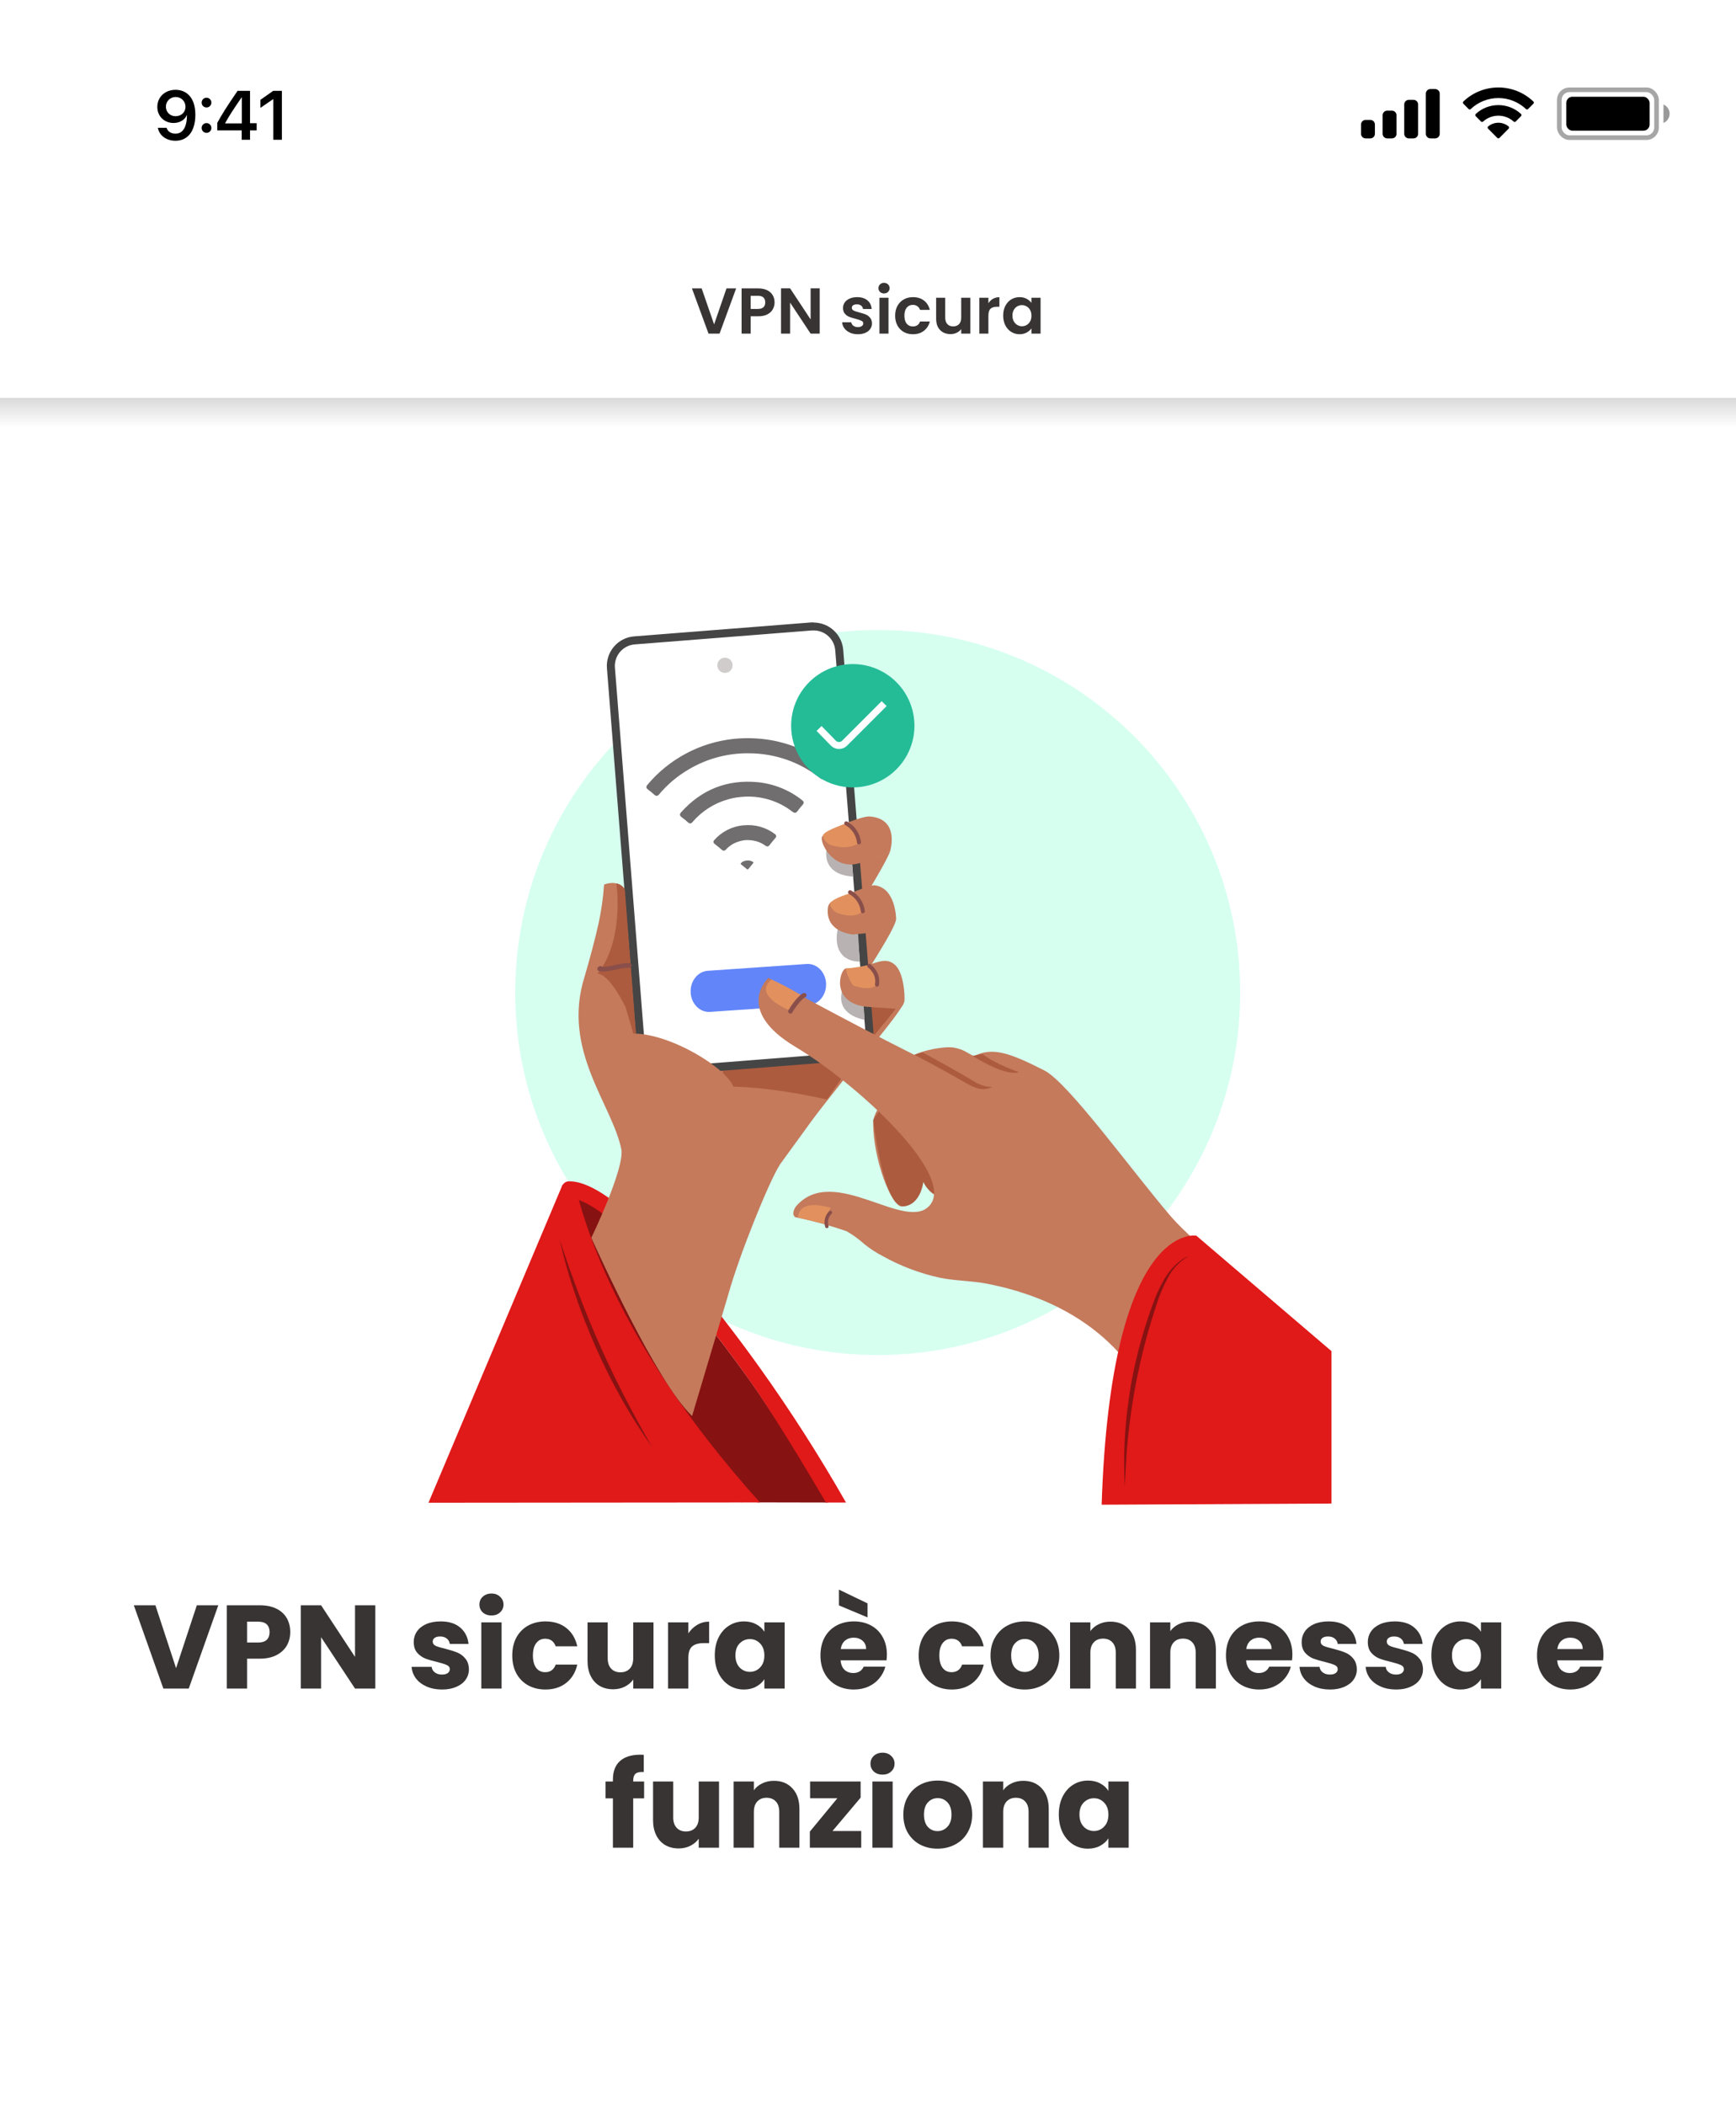 <svg width="240" height="291" viewBox="0 0 240 291" fill="none" xmlns="http://www.w3.org/2000/svg">
<g clip-path="url(#clip0_4_20609)">
<rect width="240" height="291" rx="15.36" fill="white" fill-opacity="0.8"/>
<g filter="url(#filter0_dd_4_20609)">
<rect opacity="0.35" x="215.573" y="11.413" width="13.44" height="6.613" rx="1.387" stroke="black" stroke-width="0.64"/>
<path opacity="0.4" d="M229.973 13.44V16C230.488 15.783 230.823 15.279 230.823 14.72C230.823 14.161 230.488 13.657 229.973 13.44Z" fill="black"/>
<rect x="216.533" y="12.373" width="11.52" height="4.693" rx="0.853" fill="black"/>
<path fill-rule="evenodd" clip-rule="evenodd" d="M207.147 12.554C208.571 12.554 209.94 13.1 210.972 14.081C211.05 14.156 211.174 14.155 211.25 14.079L211.993 13.329C212.032 13.29 212.054 13.238 212.053 13.183C212.053 13.128 212.031 13.075 211.992 13.037C209.283 10.443 205.01 10.443 202.302 13.037C202.263 13.075 202.24 13.128 202.24 13.183C202.24 13.238 202.261 13.29 202.3 13.329L203.043 14.079C203.119 14.155 203.244 14.156 203.321 14.081C204.353 13.1 205.723 12.554 207.147 12.554ZM207.147 14.991C207.929 14.991 208.684 15.281 209.263 15.806C209.342 15.88 209.465 15.879 209.542 15.802L210.284 15.053C210.323 15.014 210.345 14.96 210.344 14.905C210.343 14.85 210.321 14.797 210.281 14.758C208.515 13.117 205.78 13.117 204.014 14.758C203.975 14.797 203.952 14.85 203.951 14.905C203.951 14.96 203.973 15.014 204.012 15.053L204.753 15.802C204.83 15.879 204.953 15.88 205.032 15.806C205.611 15.281 206.365 14.991 207.147 14.991ZM208.633 16.63C208.634 16.686 208.612 16.739 208.573 16.778L207.289 18.072C207.252 18.11 207.2 18.132 207.147 18.132C207.093 18.132 207.042 18.11 207.004 18.072L205.721 16.778C205.681 16.739 205.659 16.686 205.661 16.63C205.662 16.575 205.686 16.522 205.727 16.485C206.547 15.792 207.747 15.792 208.567 16.485C208.608 16.522 208.632 16.575 208.633 16.63Z" fill="black"/>
<path fill-rule="evenodd" clip-rule="evenodd" d="M198.4 11.307H197.76C197.407 11.307 197.12 11.593 197.12 11.947V17.493C197.12 17.847 197.407 18.133 197.76 18.133H198.4C198.753 18.133 199.04 17.847 199.04 17.493V11.947C199.04 11.593 198.753 11.307 198.4 11.307ZM194.773 12.8H195.413C195.767 12.8 196.053 13.087 196.053 13.44V17.493C196.053 17.847 195.767 18.133 195.413 18.133H194.773C194.42 18.133 194.133 17.847 194.133 17.493V13.44C194.133 13.087 194.42 12.8 194.773 12.8ZM192.427 14.293H191.787C191.433 14.293 191.147 14.58 191.147 14.933V17.493C191.147 17.847 191.433 18.133 191.787 18.133H192.427C192.78 18.133 193.067 17.847 193.067 17.493V14.933C193.067 14.58 192.78 14.293 192.427 14.293ZM189.44 15.573H188.8C188.447 15.573 188.16 15.86 188.16 16.213V17.493C188.16 17.847 188.447 18.133 188.8 18.133H189.44C189.793 18.133 190.08 17.847 190.08 17.493V16.213C190.08 15.86 189.793 15.573 189.44 15.573Z" fill="black"/>
<path d="M24.257 18.456C25.977 18.456 27.008 17.115 27.008 14.861C27.008 12.353 25.663 11.415 24.275 11.415C22.813 11.415 21.749 12.404 21.749 13.783C21.749 15.09 22.729 16 23.994 16C24.871 16 25.564 15.559 25.827 14.903H25.846C25.846 16.478 25.33 17.476 24.266 17.476C23.647 17.476 23.193 17.195 23.024 16.661H21.824C22.011 17.729 22.991 18.456 24.257 18.456ZM24.275 15.062C23.507 15.062 22.935 14.509 22.935 13.736C22.935 12.995 23.535 12.409 24.29 12.409C25.053 12.409 25.644 13 25.644 13.759C25.644 14.514 25.058 15.062 24.275 15.062ZM28.552 13.857C28.927 13.857 29.222 13.557 29.222 13.182C29.222 12.807 28.927 12.508 28.552 12.508C28.172 12.508 27.877 12.807 27.877 13.182C27.877 13.557 28.172 13.857 28.552 13.857ZM28.552 17.364C28.927 17.364 29.222 17.064 29.222 16.689C29.222 16.314 28.927 16.014 28.552 16.014C28.172 16.014 27.877 16.314 27.877 16.689C27.877 17.064 28.172 17.364 28.552 17.364ZM33.413 18.32H34.567V17.022H35.485V16.028H34.567V11.556H32.846C31.379 13.689 30.625 14.889 30.038 15.99V17.022H33.413V18.32ZM31.126 16.023C31.665 15.039 32.321 14.022 33.413 12.456H33.432V16.056H31.126V16.023ZM37.783 18.32H38.969V11.556H37.774L36.007 12.798V13.909L37.755 12.709H37.783V18.32Z" fill="black"/>
<path d="M101.771 38.866L99.477 45.12H97.954L95.66 38.866H97.004L98.725 43.839L100.436 38.866H101.771ZM107.084 40.801C107.084 41.136 107.003 41.449 106.842 41.742C106.687 42.035 106.439 42.271 106.098 42.45C105.764 42.629 105.34 42.719 104.826 42.719H103.778V45.12H102.523V38.866H104.826C105.31 38.866 105.722 38.95 106.062 39.117C106.403 39.284 106.657 39.514 106.824 39.807C106.997 40.099 107.084 40.431 107.084 40.801ZM104.772 41.706C105.119 41.706 105.375 41.629 105.543 41.473C105.71 41.312 105.794 41.088 105.794 40.801C105.794 40.192 105.453 39.887 104.772 39.887H103.778V41.706H104.772ZM113.324 45.12H112.069L109.229 40.828V45.12H107.974V38.857H109.229L112.069 43.158V38.857H113.324V45.12ZM118.598 45.201C118.192 45.201 117.827 45.129 117.505 44.986C117.182 44.836 116.925 44.636 116.734 44.385C116.549 44.134 116.447 43.857 116.429 43.552H117.693C117.717 43.743 117.809 43.901 117.971 44.027C118.138 44.152 118.344 44.215 118.589 44.215C118.828 44.215 119.013 44.167 119.144 44.072C119.282 43.976 119.35 43.854 119.35 43.704C119.35 43.543 119.267 43.424 119.1 43.346C118.938 43.262 118.678 43.173 118.32 43.077C117.95 42.987 117.645 42.895 117.406 42.799C117.173 42.704 116.97 42.557 116.797 42.36C116.63 42.163 116.546 41.897 116.546 41.563C116.546 41.288 116.624 41.037 116.779 40.81C116.94 40.583 117.167 40.404 117.46 40.273C117.758 40.141 118.108 40.075 118.508 40.075C119.1 40.075 119.571 40.225 119.924 40.523C120.276 40.816 120.47 41.213 120.506 41.715H119.306C119.288 41.518 119.204 41.363 119.055 41.249C118.911 41.13 118.717 41.07 118.472 41.07C118.245 41.07 118.069 41.112 117.944 41.196C117.824 41.279 117.764 41.396 117.764 41.545C117.764 41.712 117.848 41.841 118.015 41.93C118.183 42.014 118.442 42.1 118.795 42.19C119.153 42.28 119.449 42.372 119.682 42.468C119.915 42.563 120.115 42.713 120.282 42.916C120.455 43.113 120.545 43.376 120.551 43.704C120.551 43.991 120.47 44.248 120.309 44.475C120.154 44.702 119.927 44.881 119.628 45.013C119.335 45.138 118.992 45.201 118.598 45.201ZM122.217 39.565C121.996 39.565 121.811 39.496 121.661 39.359C121.518 39.215 121.446 39.039 121.446 38.83C121.446 38.621 121.518 38.448 121.661 38.31C121.811 38.167 121.996 38.095 122.217 38.095C122.438 38.095 122.62 38.167 122.763 38.31C122.913 38.448 122.987 38.621 122.987 38.83C122.987 39.039 122.913 39.215 122.763 39.359C122.62 39.496 122.438 39.565 122.217 39.565ZM122.835 40.156V45.12H121.581V40.156H122.835ZM123.752 42.638C123.752 42.124 123.856 41.676 124.066 41.294C124.275 40.906 124.564 40.607 124.935 40.398C125.305 40.183 125.729 40.075 126.207 40.075C126.822 40.075 127.33 40.231 127.73 40.541C128.136 40.846 128.408 41.276 128.546 41.832H127.193C127.121 41.617 126.998 41.449 126.825 41.33C126.658 41.205 126.449 41.142 126.198 41.142C125.84 41.142 125.556 41.273 125.347 41.536C125.138 41.793 125.033 42.16 125.033 42.638C125.033 43.11 125.138 43.477 125.347 43.74C125.556 43.997 125.84 44.125 126.198 44.125C126.706 44.125 127.037 43.898 127.193 43.444H128.546C128.408 43.982 128.136 44.409 127.73 44.726C127.324 45.042 126.816 45.201 126.207 45.201C125.729 45.201 125.305 45.096 124.935 44.887C124.564 44.672 124.275 44.373 124.066 43.991C123.856 43.603 123.752 43.152 123.752 42.638ZM134.151 40.156V45.12H132.887V44.493C132.726 44.708 132.514 44.878 132.251 45.004C131.994 45.123 131.713 45.183 131.409 45.183C131.021 45.183 130.677 45.102 130.378 44.941C130.08 44.773 129.844 44.532 129.671 44.215C129.503 43.892 129.42 43.51 129.42 43.068V40.156H130.674V42.889C130.674 43.283 130.773 43.588 130.97 43.803C131.167 44.012 131.436 44.117 131.776 44.117C132.123 44.117 132.394 44.012 132.592 43.803C132.789 43.588 132.887 43.283 132.887 42.889V40.156H134.151ZM136.643 40.927C136.804 40.664 137.013 40.458 137.27 40.309C137.533 40.159 137.831 40.084 138.166 40.084V41.402H137.834C137.44 41.402 137.141 41.494 136.938 41.679C136.741 41.864 136.643 42.187 136.643 42.647V45.12H135.388V40.156H136.643V40.927ZM138.688 42.62C138.688 42.118 138.787 41.673 138.984 41.285C139.187 40.897 139.459 40.598 139.799 40.389C140.146 40.18 140.531 40.075 140.955 40.075C141.325 40.075 141.648 40.15 141.923 40.3C142.203 40.449 142.427 40.637 142.595 40.864V40.156H143.858V45.12H142.595V44.394C142.433 44.627 142.209 44.821 141.923 44.977C141.642 45.126 141.316 45.201 140.946 45.201C140.528 45.201 140.146 45.093 139.799 44.878C139.459 44.663 139.187 44.361 138.984 43.973C138.787 43.579 138.688 43.128 138.688 42.62ZM142.595 42.638C142.595 42.333 142.535 42.074 142.416 41.859C142.296 41.638 142.135 41.47 141.932 41.357C141.729 41.237 141.511 41.178 141.278 41.178C141.045 41.178 140.83 41.234 140.632 41.348C140.435 41.461 140.274 41.629 140.149 41.85C140.029 42.065 139.969 42.322 139.969 42.62C139.969 42.919 140.029 43.182 140.149 43.409C140.274 43.63 140.435 43.8 140.632 43.919C140.836 44.039 141.051 44.099 141.278 44.099C141.511 44.099 141.729 44.042 141.932 43.928C142.135 43.809 142.296 43.642 142.416 43.427C142.535 43.206 142.595 42.943 142.595 42.638Z" fill="#383434"/>
</g>
<g clip-path="url(#clip1_4_20609)">
<g clip-path="url(#clip2_4_20609)">
<path d="M121.343 187.309C149.018 187.309 171.453 164.874 171.453 137.199C171.453 109.524 149.018 87.089 121.343 87.089C93.667 87.089 71.232 109.524 71.232 137.199C71.232 164.874 93.667 187.309 121.343 187.309Z" fill="#D6FFF0"/>
<path d="M79.734 165.439C82.848 185.383 104.69 207.678 104.69 207.678L114.449 207.697C114.449 207.697 107.633 196.387 103.593 190.729C93.907 177.183 84.44 167.089 79.734 165.439Z" fill="#871212"/>
<path d="M105.018 189.034C100.656 182.922 85.862 163.004 78.592 163.3C78.431 163.308 78.274 163.357 78.136 163.442C77.998 163.527 77.884 163.645 77.804 163.785C77.796 163.798 77.789 163.813 77.785 163.827C77.618 164.12 77.569 164.465 77.647 164.792C81.893 181.896 93.264 197.355 102.489 207.688C102.811 207.688 104.857 207.688 105.063 207.688C95.277 196.821 84.475 181.86 80.03 165.889C84.736 167.543 93.785 177.006 103.458 190.552C107.498 196.21 114.182 207.7 114.182 207.7C114.182 207.7 116.164 207.7 116.958 207.7C113.3 201.278 109.315 195.048 105.018 189.034Z" fill="#E01919"/>
<path d="M78.557 163.538C78.499 163.461 78.142 163.509 77.756 163.805L59.237 207.726L102.534 207.688C102.534 207.688 82.034 182.114 77.788 165.011C77.704 164.68 78.389 163.824 78.557 163.538Z" fill="#E01919"/>
<path d="M101.071 143.977C99.784 142.121 99.511 143.793 96.384 139.708C93.778 136.302 85.466 136.897 86.817 129.093C88.365 120.15 83.511 122.277 83.511 122.277C83.388 124.079 83.136 125.87 82.755 127.636C82.301 129.666 81.635 132.213 80.825 134.986C77.592 145.148 84.643 152.649 85.904 158.886C86.348 161.576 81.748 171.11 81.748 171.11C82.652 173.04 90.716 191.005 95.679 195.741L100.681 178.959C102.126 173.725 106.23 163.47 107.842 160.945L118.396 146.415L101.071 143.977Z" fill="#C47A5B"/>
<path d="M117.341 123.374L117.293 127.633C117.293 127.633 122.571 119.324 123.099 117.548C121.491 118.738 119.422 118.809 117.415 119.539L117.341 123.374Z" fill="#C47A5B"/>
<path d="M124.92 138.804C125.45 138.013 103.117 166.436 103.075 166.452L117.785 137.428L122.755 135.324L124.92 138.804Z" fill="#C47A5B"/>
<path d="M122.755 135.324L117.785 137.428L114.172 146.151L99.929 147.901C100.035 148.663 100.026 149.436 99.903 150.195C104.728 150.172 109.264 150.886 114.324 151.983C117.453 147.372 120.855 142.952 124.511 138.746L122.755 135.324Z" fill="#AC5B3F"/>
<path d="M118.033 132.898L117.994 137.157C117.994 137.157 124.077 128.093 123.881 126.98C122.272 128.173 120.104 128.327 118.091 129.064L118.033 132.898Z" fill="#C47A5B"/>
<path d="M92.128 148.036C91.237 148.035 90.379 147.698 89.724 147.095C89.069 146.491 88.664 145.663 88.59 144.775L84.447 92.361C84.409 91.898 84.464 91.432 84.608 90.991C84.751 90.549 84.981 90.14 85.283 89.788C85.585 89.434 85.953 89.143 86.367 88.932C86.781 88.72 87.232 88.593 87.696 88.556L112.207 86.626C112.299 86.626 112.393 86.626 112.487 86.626C113.379 86.623 114.239 86.957 114.895 87.561C115.551 88.165 115.955 88.995 116.025 89.884L120.172 142.298C120.209 142.761 120.155 143.226 120.011 143.668C119.868 144.11 119.638 144.519 119.335 144.871C119.034 145.226 118.666 145.518 118.251 145.729C117.836 145.941 117.384 146.068 116.92 146.103L92.411 148.033C92.317 148.039 92.223 148.04 92.128 148.036Z" fill="white"/>
<path d="M112.5 87.147C113.25 87.148 113.973 87.431 114.523 87.941C115.074 88.451 115.413 89.149 115.472 89.897L119.615 142.311C119.647 142.702 119.602 143.095 119.482 143.469C119.361 143.842 119.168 144.188 118.914 144.487C118.66 144.786 118.349 145.032 118 145.21C117.65 145.389 117.269 145.496 116.878 145.527L92.366 147.457C92.286 147.457 92.209 147.457 92.128 147.457C91.379 147.456 90.657 147.172 90.106 146.664C89.555 146.155 89.216 145.457 89.156 144.71L85.013 92.293C84.981 91.902 85.026 91.508 85.147 91.135C85.267 90.761 85.46 90.415 85.715 90.116C85.969 89.817 86.281 89.571 86.63 89.393C86.98 89.215 87.362 89.107 87.753 89.077L112.262 87.147H112.5ZM112.5 86.037C112.393 86.037 112.284 86.037 112.178 86.037L87.666 87.967C87.13 88.008 86.607 88.155 86.128 88.4C85.648 88.644 85.222 88.982 84.874 89.392C84.525 89.801 84.259 90.275 84.094 90.787C83.928 91.298 83.865 91.838 83.909 92.374L88.049 144.82C88.135 145.844 88.601 146.8 89.356 147.498C90.111 148.196 91.1 148.587 92.128 148.593C92.238 148.593 92.347 148.593 92.45 148.593L116.961 146.663C118.043 146.576 119.047 146.063 119.751 145.238C120.456 144.412 120.805 143.341 120.722 142.259L116.575 89.826C116.489 88.802 116.023 87.847 115.268 87.149C114.513 86.451 113.524 86.061 112.497 86.056L112.5 86.037Z" fill="#454545"/>
<path d="M117.618 116.985L114.723 116.181C113.825 117.68 113.706 120.929 117.939 121.167C117.872 119.629 117.56 118.275 117.618 116.985Z" fill="#B8B2B2"/>
<path d="M111.827 138.936L98.166 139.875C96.77 139.972 95.57 138.779 95.483 137.209C95.4 135.639 96.448 134.288 97.857 134.192L111.519 133.252C112.915 133.156 114.114 134.349 114.201 135.919C114.288 137.489 113.223 138.84 111.827 138.936Z" fill="#6285F9"/>
<path d="M120.207 112.864C119.316 112.803 115.604 114.103 113.658 115.628C113.236 116.316 115.15 120.569 119.046 119.243L120.265 118.873C122.272 118.14 122.263 118.169 123.08 117.587C123.076 117.558 124.424 113.151 120.207 112.864Z" fill="#C47A5B"/>
<path d="M118.406 127.546H116.128C115.376 129.087 115.108 132.844 118.846 132.931L118.711 130.602C118.694 129.576 118.592 128.554 118.406 127.546Z" fill="#B8B2B2"/>
<path d="M117.235 135.391C116.08 136.736 115.179 140.059 119.509 140.969C119.509 139.383 119.162 137.723 119.162 136.205L117.235 135.391Z" fill="#B8B2B2"/>
<path d="M120.886 122.38C120.159 122.306 116.456 123.953 115.112 124.564C114.941 124.641 114.792 124.76 114.679 124.91C114.567 125.06 114.494 125.237 114.468 125.423C114.308 126.52 114.469 128.694 117.936 129.189L118.219 129.141C120.95 128.955 122.7 128.498 123.887 126.98C123.884 126.951 123.823 122.682 120.886 122.38Z" fill="#C47A5B"/>
<path d="M123.823 139.444L119.834 139.171C114.732 138.643 116.119 133.908 116.965 133.87C120.503 133.902 121.935 131.94 123.646 133.3C124.958 134.343 125.109 137.608 125.039 138.367C124.913 139.718 116.013 149.896 116.013 149.896" fill="#C47A5B"/>
<path d="M100.225 93.02C100.807 93.02 101.28 92.548 101.28 91.965C101.28 91.383 100.807 90.91 100.225 90.91C99.642 90.91 99.17 91.383 99.17 91.965C99.17 92.548 99.642 93.02 100.225 93.02Z" fill="#D1CCCC"/>
<path d="M86.43 123.612C86.43 123.612 86.636 122.434 85.218 122.113C85.218 122.113 86.372 129.907 82.618 134.581C84.365 134.735 86.478 139.2 86.478 139.2L88.055 144.546L86.43 123.612Z" fill="#AC5B3F"/>
<path d="M87.004 133.458C85.672 133.381 84.341 134.101 82.912 133.944C82.806 133.944 82.986 133.902 83.012 133.863" stroke="#8A4F4A" stroke-width="0.643" stroke-linecap="round" stroke-linejoin="round"/>
<path d="M82.449 166.372L82.423 166.391L82.449 166.372Z" fill="#B8B2B2"/>
<path d="M124.614 149.323C124.614 149.323 120.715 152.968 120.712 155.226C120.712 160.228 123.228 166.806 124.678 166.771C130.083 166.681 126.66 151.179 126.66 151.179L124.614 149.323Z" fill="#C47A5B"/>
<path d="M127.615 149.783C127.615 149.783 124.482 165.484 130.671 165.545C135.477 165.593 133.013 147.705 133.013 147.705L127.615 149.783Z" fill="#C47A5B"/>
<path d="M126.718 148.451C126.718 148.451 123.884 148.734 123.807 150.031L120.719 154.817C120.719 154.817 122.111 166.861 124.9 166.738C126.187 166.684 127.29 165.584 127.66 163.38C128.185 164.667 129.709 165.519 130.491 165.487C136.146 165.23 131.086 149.629 131.086 149.629L126.718 148.451Z" fill="#AC5B3F"/>
<path d="M177.864 183.179C174.724 179.197 165.264 172.123 161.825 168.099C156.412 161.762 147.694 149.661 144.384 147.972C139.237 145.341 137.13 144.787 134.641 145.987C133.438 145.424 133.402 145.135 131.923 144.823C130.719 144.569 127.647 145.17 126.399 145.814C116.276 140.725 106.224 135.182 106.224 135.182C106.224 135.182 101.399 139.573 109.971 144.71C118.457 149.793 131.926 162.212 128.629 166.5C125.441 170.644 115.282 160.71 110.058 166.742C109.766 167.128 109.415 167.896 109.952 168.257C112.35 168.748 114.714 169.392 117.029 170.187C117.918 170.692 118.747 171.294 119.503 171.982C120.296 172.621 121.153 173.179 122.06 173.645C124.512 175.012 127.151 176.012 129.893 176.614C132.032 177.064 134.229 177.022 136.371 177.434C157.524 181.5 160.397 197.458 160.397 197.458C163.71 198.636 187.556 195.503 177.864 183.179Z" fill="#C47A5B"/>
<path d="M114.465 168.472C114.465 168.054 114.494 167.343 114.87 166.98C114.87 166.98 110.579 165.465 110.309 168.292C111.249 168.508 112.883 168.935 113.822 169.145C114.173 169.219 114.475 168.836 114.465 168.472Z" fill="#E2915E"/>
<path d="M114.311 169.534C114.208 169.199 114.198 168.842 114.283 168.502C114.367 168.162 114.543 167.852 114.79 167.604" stroke="#8A4F4A" stroke-width="0.483" stroke-linecap="round" stroke-linejoin="round"/>
<path d="M126.441 145.81C126.441 145.81 129.98 147.65 133.611 149.744C134.859 150.465 135.953 150.867 137.198 150.233C137.198 150.233 135.943 150.41 134.194 149.201C130.263 146.904 127.538 145.482 127.538 145.482L126.441 145.81Z" fill="#AC5B3F"/>
<path d="M106.198 135.88C106.336 135.708 106.483 135.544 106.639 135.388C108.043 136.028 109.41 136.748 110.731 137.547C110.18 138.216 109.611 139.181 109.199 139.689C109.199 139.689 104.696 137.913 106.198 135.88Z" fill="#E2915E"/>
<path d="M111.184 137.579C111.033 137.579 110.087 138.37 109.27 139.801" stroke="#8A4F4A" stroke-width="0.627" stroke-linecap="round" stroke-linejoin="round"/>
<path d="M134.477 145.952C134.991 146.312 139.031 148.792 140.865 148.204C140.865 148.204 137.648 147.132 135.824 145.698L134.477 145.952Z" fill="#AC5B3F"/>
<path d="M114.787 116.783C114.597 116.692 113.741 116.175 113.77 115.444C114.156 114.685 117.225 113.778 117.511 113.649C117.817 114.454 118.766 115.698 118.998 116.306C118.998 116.306 117.653 117.754 114.787 116.783Z" fill="#E2915E"/>
<path d="M115.781 126.22C115.594 126.13 114.735 125.612 114.764 124.882C115.15 124.123 117.585 123.493 117.872 123.361C118.177 124.165 119.129 125.175 119.361 125.783C119.361 125.783 118.65 127.192 115.781 126.22Z" fill="#E2915E"/>
<path d="M118.004 136.247C117.814 136.157 116.939 134.6 116.968 133.87C118.021 133.792 119.067 133.631 120.095 133.387C120.4 134.192 121.349 135.202 121.581 135.81C121.571 135.813 120.87 137.218 118.004 136.247Z" fill="#E2915E"/>
<path d="M116.994 113.807C117.475 114.073 117.886 114.45 118.192 114.907C118.498 115.364 118.689 115.888 118.75 116.435" stroke="#8A4F4A" stroke-width="0.556" stroke-linecap="round" stroke-linejoin="round"/>
<path d="M184.075 207.835V186.769L165.393 170.811C165.393 170.811 153.581 168.575 152.304 207.996L184.075 207.835Z" fill="#E01919"/>
<path d="M164.405 173.6C163.166 174.284 162.153 175.315 161.491 176.566C160.813 177.799 160.264 179.099 159.853 180.445C158.956 183.126 158.198 185.852 157.582 188.612C156.958 191.373 156.477 194.165 156.141 196.976C155.974 198.382 155.82 199.79 155.733 201.203C155.646 202.615 155.572 204.033 155.504 205.452C155.345 202.61 155.391 199.76 155.643 196.924C155.755 195.503 155.948 194.09 156.154 192.681C156.36 191.273 156.633 189.854 156.955 188.471C157.579 185.688 158.389 182.951 159.381 180.278C159.845 178.92 160.464 177.619 161.224 176.402C162.015 175.211 163.067 174.127 164.405 173.6Z" fill="#871212"/>
<path d="M77.35 171.264C78.165 173.771 79.033 176.252 79.953 178.708C80.882 181.162 81.883 183.594 82.944 185.987C84.006 188.381 85.148 190.748 86.351 193.084C87.554 195.419 88.818 197.719 90.137 200C88.608 197.851 87.196 195.622 85.907 193.322C84.62 191.025 83.433 188.661 82.369 186.245C81.304 183.829 80.332 181.371 79.496 178.869C78.645 176.374 77.929 173.836 77.35 171.264Z" fill="#871212"/>
<path d="M101.415 102.301C96.829 102.796 92.611 105.043 89.642 108.573C89.468 108.773 89.484 108.869 89.69 109.017C90.004 109.249 90.305 109.496 90.594 109.757C90.758 109.908 90.838 109.886 90.977 109.722C92.147 108.323 93.551 107.138 95.126 106.219C97.661 104.712 100.563 103.932 103.512 103.967C107.152 103.964 110.685 105.199 113.529 107.47C113.703 107.608 113.783 107.599 113.912 107.425C114.153 107.103 114.407 106.782 114.674 106.502C114.829 106.331 114.816 106.248 114.636 106.103C112.311 104.262 109.569 103.021 106.652 102.487C104.923 102.183 103.161 102.12 101.415 102.301Z" fill="#706E6E" stroke="#706E6E" stroke-width="0.322" stroke-linecap="square"/>
<path d="M102.425 110.002C105.011 109.74 107.599 110.482 109.653 112.076C109.856 112.231 109.975 112.247 110.123 112.025C110.346 111.718 110.586 111.423 110.843 111.144C110.998 110.976 110.991 110.886 110.804 110.745C109.054 109.353 106.938 108.498 104.712 108.281C100.562 107.898 97.082 109.275 94.29 112.382C94.119 112.572 94.116 112.672 94.328 112.826C94.65 113.063 94.959 113.316 95.255 113.585C95.403 113.717 95.48 113.688 95.599 113.546C96.92 111.994 98.677 110.873 100.643 110.33C101.225 110.162 101.822 110.052 102.425 110.002Z" fill="#706E6E" stroke="#706E6E" stroke-width="0.322" stroke-linecap="square"/>
<path d="M107.057 115.438C105.856 114.518 104.348 114.092 102.843 114.245H102.76C101.254 114.389 99.859 115.102 98.861 116.239C98.755 116.351 98.764 116.419 98.883 116.516C99.228 116.786 99.569 117.059 99.897 117.349C100.041 117.477 100.119 117.458 100.244 117.32C100.542 116.999 100.887 116.726 101.267 116.509C101.695 116.284 102.153 116.122 102.628 116.03L102.756 116.004L102.972 115.982C103.046 115.982 103.117 115.965 103.191 115.962H103.319C103.804 115.964 104.286 116.034 104.751 116.171C105.165 116.31 105.555 116.511 105.909 116.766C106.06 116.876 106.137 116.882 106.256 116.728C106.523 116.38 106.803 116.046 107.089 115.711C107.186 115.599 107.183 115.547 107.057 115.438Z" fill="#706E6E" stroke="#706E6E" stroke-width="0.322" stroke-linecap="square"/>
<path d="M102.38 119.407C102.422 119.449 102.454 119.485 102.489 119.514C102.731 119.71 102.972 119.903 103.21 120.105C103.319 120.199 103.396 120.215 103.496 120.086C103.689 119.835 103.895 119.591 104.104 119.346C104.175 119.259 104.175 119.211 104.082 119.137C103.667 118.816 102.763 118.899 102.451 119.311C102.428 119.343 102.406 119.372 102.38 119.407Z" fill="#706E6E"/>
<path d="M101.45 150.549C101.257 147.975 91.157 141.645 85.811 143.079C85.811 143.079 88.188 151.604 89.307 152.372C90.427 153.141 101.45 150.549 101.45 150.549Z" fill="#C47A5B"/>
<path d="M117.521 123.338C118.004 123.603 118.416 123.979 118.722 124.436C119.029 124.893 119.222 125.416 119.284 125.963" stroke="#8A4F4A" stroke-width="0.556" stroke-linecap="round" stroke-linejoin="round"/>
<path d="M120.162 133.506C120.162 133.506 121.532 134.455 121.24 136.105" stroke="#8A4F4A" stroke-width="0.556" stroke-linecap="round" stroke-linejoin="round"/>
<path d="M117.897 108.844C120.158 108.844 122.326 107.946 123.925 106.347C125.524 104.748 126.422 102.58 126.422 100.319C126.421 98.059 125.523 95.891 123.924 94.293C122.326 92.694 120.158 91.796 117.897 91.795C115.637 91.795 113.469 92.693 111.87 94.292C110.271 95.89 109.373 98.058 109.373 100.319C109.373 101.439 109.593 102.547 110.021 103.582C110.449 104.616 111.077 105.556 111.869 106.348C112.661 107.139 113.6 107.767 114.635 108.196C115.669 108.624 116.778 108.844 117.897 108.844Z" fill="#24BC97"/>
<path d="M113.233 100.699L115.218 102.732C115.318 102.834 115.439 102.915 115.572 102.97C115.704 103.025 115.846 103.053 115.99 103.053C116.134 103.053 116.278 103.025 116.411 102.97C116.544 102.915 116.664 102.834 116.765 102.732L122.234 97.263" stroke="white" stroke-width="0.965" stroke-miterlimit="10"/>
</g>
</g>
<path d="M30.179 221.899L26.095 233.413H22.585L18.501 221.899H21.486L24.34 230.592L27.211 221.899H30.179ZM40.126 225.605C40.126 226.272 39.973 226.885 39.667 227.442C39.361 227.989 38.891 228.432 38.256 228.771C37.622 229.11 36.835 229.279 35.895 229.279H34.156V233.413H31.351V221.899H35.895C36.813 221.899 37.589 222.057 38.224 222.374C38.858 222.692 39.333 223.129 39.651 223.687C39.968 224.244 40.126 224.884 40.126 225.605ZM35.681 227.049C36.217 227.049 36.616 226.923 36.879 226.672C37.141 226.42 37.272 226.065 37.272 225.605C37.272 225.146 37.141 224.791 36.879 224.539C36.616 224.288 36.217 224.162 35.681 224.162H34.156V227.049H35.681ZM51.886 233.413H49.082L44.391 226.311V233.413H41.586V221.899H44.391L49.082 229.033V221.899H51.886V233.413ZM61.118 233.544C60.32 233.544 59.609 233.407 58.986 233.134C58.363 232.86 57.871 232.489 57.51 232.018C57.149 231.537 56.947 231.002 56.903 230.411H59.675C59.708 230.728 59.855 230.985 60.118 231.182C60.38 231.379 60.703 231.477 61.085 231.477C61.435 231.477 61.703 231.412 61.889 231.28C62.086 231.138 62.184 230.958 62.184 230.739C62.184 230.477 62.047 230.285 61.774 230.165C61.501 230.034 61.058 229.892 60.446 229.739C59.789 229.586 59.243 229.427 58.806 229.263C58.368 229.088 57.991 228.82 57.674 228.459C57.357 228.088 57.198 227.59 57.198 226.967C57.198 226.442 57.34 225.966 57.625 225.54C57.92 225.103 58.346 224.758 58.904 224.507C59.472 224.255 60.145 224.129 60.921 224.129C62.069 224.129 62.971 224.414 63.627 224.982C64.294 225.551 64.677 226.305 64.776 227.246H62.184C62.14 226.929 61.998 226.677 61.758 226.491C61.528 226.305 61.222 226.212 60.839 226.212C60.511 226.212 60.26 226.278 60.085 226.409C59.91 226.529 59.822 226.699 59.822 226.918C59.822 227.18 59.959 227.377 60.232 227.508C60.517 227.639 60.954 227.77 61.544 227.902C62.222 228.077 62.775 228.252 63.201 228.427C63.627 228.591 63.999 228.864 64.316 229.247C64.644 229.618 64.814 230.121 64.825 230.756C64.825 231.291 64.672 231.772 64.365 232.199C64.07 232.614 63.638 232.942 63.07 233.183C62.512 233.423 61.862 233.544 61.118 233.544ZM67.951 223.309C67.459 223.309 67.055 223.167 66.737 222.883C66.431 222.588 66.278 222.227 66.278 221.8C66.278 221.363 66.431 221.002 66.737 220.718C67.055 220.423 67.459 220.275 67.951 220.275C68.432 220.275 68.826 220.423 69.132 220.718C69.449 221.002 69.608 221.363 69.608 221.8C69.608 222.227 69.449 222.588 69.132 222.883C68.826 223.167 68.432 223.309 67.951 223.309ZM69.345 224.261V233.413H66.541V224.261H69.345ZM70.82 228.837C70.82 227.885 71.011 227.054 71.394 226.344C71.788 225.633 72.329 225.086 73.018 224.703C73.718 224.321 74.516 224.129 75.412 224.129C76.561 224.129 77.517 224.43 78.283 225.031C79.059 225.633 79.567 226.48 79.808 227.574H76.823C76.572 226.874 76.085 226.524 75.363 226.524C74.849 226.524 74.439 226.726 74.133 227.131C73.827 227.524 73.674 228.093 73.674 228.837C73.674 229.58 73.827 230.154 74.133 230.559C74.439 230.952 74.849 231.149 75.363 231.149C76.085 231.149 76.572 230.799 76.823 230.099H79.808C79.567 231.171 79.059 232.013 78.283 232.625C77.506 233.238 76.55 233.544 75.412 233.544C74.516 233.544 73.718 233.352 73.018 232.97C72.329 232.587 71.788 232.04 71.394 231.33C71.011 230.619 70.82 229.788 70.82 228.837ZM90.345 224.261V233.413H87.541V232.166C87.257 232.571 86.868 232.899 86.376 233.15C85.895 233.391 85.359 233.511 84.769 233.511C84.069 233.511 83.451 233.358 82.916 233.052C82.38 232.735 81.964 232.281 81.669 231.69C81.374 231.1 81.226 230.406 81.226 229.607V224.261H84.014V229.23C84.014 229.843 84.173 230.318 84.49 230.657C84.807 230.996 85.234 231.166 85.769 231.166C86.316 231.166 86.748 230.996 87.065 230.657C87.382 230.318 87.541 229.843 87.541 229.23V224.261H90.345ZM95.165 225.786C95.493 225.283 95.903 224.889 96.395 224.605C96.887 224.31 97.433 224.162 98.035 224.162V227.131H97.264C96.564 227.131 96.039 227.284 95.689 227.59C95.34 227.885 95.165 228.41 95.165 229.165V233.413H92.36V224.261H95.165V225.786ZM98.818 228.82C98.818 227.88 98.993 227.054 99.343 226.344C99.703 225.633 100.19 225.086 100.802 224.703C101.415 224.321 102.098 224.129 102.852 224.129C103.498 224.129 104.061 224.261 104.542 224.523C105.034 224.785 105.411 225.13 105.673 225.556V224.261H108.478V233.413H105.673V232.117C105.4 232.543 105.017 232.888 104.525 233.15C104.044 233.413 103.481 233.544 102.836 233.544C102.093 233.544 101.415 233.352 100.802 232.97C100.19 232.576 99.703 232.024 99.343 231.313C98.993 230.592 98.818 229.761 98.818 228.82ZM105.673 228.837C105.673 228.137 105.477 227.585 105.083 227.18C104.7 226.775 104.23 226.573 103.673 226.573C103.115 226.573 102.639 226.775 102.246 227.18C101.863 227.574 101.672 228.12 101.672 228.82C101.672 229.52 101.863 230.078 102.246 230.493C102.639 230.898 103.115 231.1 103.673 231.1C104.23 231.1 104.7 230.898 105.083 230.493C105.477 230.089 105.673 229.536 105.673 228.837ZM122.61 228.689C122.61 228.951 122.594 229.225 122.561 229.509H116.213C116.257 230.078 116.438 230.515 116.755 230.821C117.083 231.116 117.482 231.264 117.952 231.264C118.652 231.264 119.138 230.969 119.412 230.378H122.397C122.244 230.98 121.965 231.521 121.56 232.002C121.167 232.483 120.669 232.86 120.068 233.134C119.466 233.407 118.794 233.544 118.05 233.544C117.154 233.544 116.356 233.352 115.656 232.97C114.956 232.587 114.409 232.04 114.016 231.33C113.622 230.619 113.425 229.788 113.425 228.837C113.425 227.885 113.617 227.054 113.999 226.344C114.393 225.633 114.94 225.086 115.639 224.703C116.339 224.321 117.143 224.129 118.05 224.129C118.936 224.129 119.723 224.315 120.412 224.687C121.101 225.059 121.637 225.589 122.019 226.278C122.413 226.967 122.61 227.77 122.61 228.689ZM119.74 227.951C119.74 227.47 119.576 227.087 119.248 226.803C118.92 226.518 118.51 226.376 118.018 226.376C117.547 226.376 117.148 226.513 116.82 226.786C116.503 227.06 116.306 227.448 116.23 227.951H119.74ZM119.937 221.636V223.572L115.984 221.915V219.734L119.937 221.636ZM127.008 228.837C127.008 227.885 127.199 227.054 127.582 226.344C127.975 225.633 128.516 225.086 129.205 224.703C129.905 224.321 130.703 224.129 131.6 224.129C132.748 224.129 133.705 224.43 134.47 225.031C135.247 225.633 135.755 226.48 135.995 227.574H133.01C132.759 226.874 132.272 226.524 131.551 226.524C131.037 226.524 130.627 226.726 130.321 227.131C130.014 227.524 129.861 228.093 129.861 228.837C129.861 229.58 130.014 230.154 130.321 230.559C130.627 230.952 131.037 231.149 131.551 231.149C132.272 231.149 132.759 230.799 133.01 230.099H135.995C135.755 231.171 135.247 232.013 134.47 232.625C133.694 233.238 132.737 233.544 131.6 233.544C130.703 233.544 129.905 233.352 129.205 232.97C128.516 232.587 127.975 232.04 127.582 231.33C127.199 230.619 127.008 229.788 127.008 228.837ZM141.662 233.544C140.765 233.544 139.956 233.352 139.234 232.97C138.524 232.587 137.96 232.04 137.545 231.33C137.14 230.619 136.938 229.788 136.938 228.837C136.938 227.896 137.146 227.071 137.561 226.36C137.977 225.638 138.545 225.086 139.267 224.703C139.989 224.321 140.798 224.129 141.694 224.129C142.591 224.129 143.4 224.321 144.122 224.703C144.844 225.086 145.412 225.638 145.828 226.36C146.243 227.071 146.451 227.896 146.451 228.837C146.451 229.777 146.238 230.608 145.811 231.33C145.396 232.04 144.822 232.587 144.089 232.97C143.367 233.352 142.558 233.544 141.662 233.544ZM141.662 231.116C142.197 231.116 142.651 230.92 143.023 230.526C143.406 230.132 143.597 229.569 143.597 228.837C143.597 228.104 143.411 227.541 143.039 227.147C142.679 226.754 142.23 226.557 141.694 226.557C141.148 226.557 140.694 226.754 140.333 227.147C139.972 227.53 139.792 228.093 139.792 228.837C139.792 229.569 139.967 230.132 140.317 230.526C140.678 230.92 141.126 231.116 141.662 231.116ZM153.515 224.162C154.587 224.162 155.44 224.512 156.074 225.212C156.719 225.901 157.042 226.852 157.042 228.066V233.413H154.253V228.443C154.253 227.831 154.095 227.355 153.778 227.016C153.461 226.677 153.034 226.508 152.498 226.508C151.963 226.508 151.536 226.677 151.219 227.016C150.902 227.355 150.743 227.831 150.743 228.443V233.413H147.939V224.261H150.743V225.474C151.028 225.07 151.41 224.753 151.891 224.523C152.373 224.282 152.914 224.162 153.515 224.162ZM164.567 224.162C165.638 224.162 166.491 224.512 167.126 225.212C167.771 225.901 168.093 226.852 168.093 228.066V233.413H165.305V228.443C165.305 227.831 165.146 227.355 164.829 227.016C164.512 226.677 164.086 226.508 163.55 226.508C163.014 226.508 162.588 226.677 162.271 227.016C161.954 227.355 161.795 227.831 161.795 228.443V233.413H158.99V224.261H161.795V225.474C162.079 225.07 162.462 224.753 162.943 224.523C163.424 224.282 163.966 224.162 164.567 224.162ZM178.669 228.689C178.669 228.951 178.653 229.225 178.62 229.509H172.273C172.316 230.078 172.497 230.515 172.814 230.821C173.142 231.116 173.541 231.264 174.011 231.264C174.711 231.264 175.198 230.969 175.471 230.378H178.456C178.303 230.98 178.024 231.521 177.62 232.002C177.226 232.483 176.728 232.86 176.127 233.134C175.526 233.407 174.853 233.544 174.11 233.544C173.213 233.544 172.415 233.352 171.715 232.97C171.015 232.587 170.469 232.04 170.075 231.33C169.681 230.619 169.485 229.788 169.485 228.837C169.485 227.885 169.676 227.054 170.059 226.344C170.452 225.633 170.999 225.086 171.699 224.703C172.398 224.321 173.202 224.129 174.11 224.129C174.995 224.129 175.783 224.315 176.471 224.687C177.16 225.059 177.696 225.589 178.079 226.278C178.472 226.967 178.669 227.77 178.669 228.689ZM175.799 227.951C175.799 227.47 175.635 227.087 175.307 226.803C174.979 226.518 174.569 226.376 174.077 226.376C173.607 226.376 173.208 226.513 172.88 226.786C172.563 227.06 172.366 227.448 172.289 227.951H175.799ZM183.872 233.544C183.074 233.544 182.363 233.407 181.74 233.134C181.117 232.86 180.624 232.489 180.264 232.018C179.903 231.537 179.701 231.002 179.657 230.411H182.429C182.461 230.728 182.609 230.985 182.871 231.182C183.134 231.379 183.456 231.477 183.839 231.477C184.189 231.477 184.457 231.412 184.643 231.28C184.84 231.138 184.938 230.958 184.938 230.739C184.938 230.477 184.801 230.285 184.528 230.165C184.255 230.034 183.812 229.892 183.2 229.739C182.543 229.586 181.997 229.427 181.559 229.263C181.122 229.088 180.745 228.82 180.428 228.459C180.111 228.088 179.952 227.59 179.952 226.967C179.952 226.442 180.094 225.966 180.378 225.54C180.674 225.103 181.1 224.758 181.658 224.507C182.226 224.255 182.899 224.129 183.675 224.129C184.823 224.129 185.725 224.414 186.381 224.982C187.048 225.551 187.431 226.305 187.529 227.246H184.938C184.894 226.929 184.752 226.677 184.512 226.491C184.282 226.305 183.976 226.212 183.593 226.212C183.265 226.212 183.014 226.278 182.839 226.409C182.664 226.529 182.576 226.699 182.576 226.918C182.576 227.18 182.713 227.377 182.986 227.508C183.271 227.639 183.708 227.77 184.298 227.902C184.976 228.077 185.528 228.252 185.955 228.427C186.381 228.591 186.753 228.864 187.07 229.247C187.398 229.618 187.568 230.121 187.579 230.756C187.579 231.291 187.426 231.772 187.119 232.199C186.824 232.614 186.392 232.942 185.824 233.183C185.266 233.423 184.615 233.544 183.872 233.544ZM193.018 233.544C192.219 233.544 191.509 233.407 190.885 233.134C190.262 232.86 189.77 232.489 189.409 232.018C189.049 231.537 188.846 231.002 188.802 230.411H191.574C191.607 230.728 191.755 230.985 192.017 231.182C192.28 231.379 192.602 231.477 192.985 231.477C193.335 231.477 193.603 231.412 193.788 231.28C193.985 231.138 194.084 230.958 194.084 230.739C194.084 230.477 193.947 230.285 193.674 230.165C193.4 230.034 192.957 229.892 192.345 229.739C191.689 229.586 191.142 229.427 190.705 229.263C190.268 229.088 189.89 228.82 189.573 228.459C189.256 228.088 189.098 227.59 189.098 226.967C189.098 226.442 189.24 225.966 189.524 225.54C189.819 225.103 190.246 224.758 190.803 224.507C191.372 224.255 192.044 224.129 192.821 224.129C193.969 224.129 194.871 224.414 195.527 224.982C196.194 225.551 196.577 226.305 196.675 227.246H194.084C194.04 226.929 193.898 226.677 193.657 226.491C193.428 226.305 193.122 226.212 192.739 226.212C192.411 226.212 192.159 226.278 191.984 226.409C191.809 226.529 191.722 226.699 191.722 226.918C191.722 227.18 191.859 227.377 192.132 227.508C192.416 227.639 192.854 227.77 193.444 227.902C194.122 228.077 194.674 228.252 195.101 228.427C195.527 228.591 195.899 228.864 196.216 229.247C196.544 229.618 196.713 230.121 196.724 230.756C196.724 231.291 196.571 231.772 196.265 232.199C195.97 232.614 195.538 232.942 194.969 233.183C194.412 233.423 193.761 233.544 193.018 233.544ZM197.883 228.82C197.883 227.88 198.058 227.054 198.407 226.344C198.768 225.633 199.255 225.086 199.867 224.703C200.479 224.321 201.163 224.129 201.917 224.129C202.562 224.129 203.126 224.261 203.607 224.523C204.099 224.785 204.476 225.13 204.738 225.556V224.261H207.543V233.413H204.738V232.117C204.465 232.543 204.082 232.888 203.59 233.15C203.109 233.413 202.546 233.544 201.901 233.544C201.157 233.544 200.479 233.352 199.867 232.97C199.255 232.576 198.768 232.024 198.407 231.313C198.058 230.592 197.883 229.761 197.883 228.82ZM204.738 228.837C204.738 228.137 204.542 227.585 204.148 227.18C203.765 226.775 203.295 226.573 202.737 226.573C202.18 226.573 201.704 226.775 201.31 227.18C200.928 227.574 200.736 228.12 200.736 228.82C200.736 229.52 200.928 230.078 201.31 230.493C201.704 230.898 202.18 231.1 202.737 231.1C203.295 231.1 203.765 230.898 204.148 230.493C204.542 230.089 204.738 229.536 204.738 228.837ZM221.675 228.689C221.675 228.951 221.658 229.225 221.626 229.509H215.278C215.322 230.078 215.502 230.515 215.819 230.821C216.148 231.116 216.547 231.264 217.017 231.264C217.717 231.264 218.203 230.969 218.477 230.378H221.462C221.308 230.98 221.03 231.521 220.625 232.002C220.231 232.483 219.734 232.86 219.133 233.134C218.531 233.407 217.859 233.544 217.115 233.544C216.219 233.544 215.42 233.352 214.721 232.97C214.021 232.587 213.474 232.04 213.08 231.33C212.687 230.619 212.49 229.788 212.49 228.837C212.49 227.885 212.681 227.054 213.064 226.344C213.458 225.633 214.004 225.086 214.704 224.703C215.404 224.321 216.208 224.129 217.115 224.129C218.001 224.129 218.788 224.315 219.477 224.687C220.166 225.059 220.702 225.589 221.084 226.278C221.478 226.967 221.675 227.77 221.675 228.689ZM218.805 227.951C218.805 227.47 218.641 227.087 218.312 226.803C217.984 226.518 217.574 226.376 217.082 226.376C216.612 226.376 216.213 226.513 215.885 226.786C215.568 227.06 215.371 227.448 215.295 227.951H218.805ZM89.048 248.59H87.539V255.413H84.734V248.59H83.718V246.261H84.734V245.998C84.734 244.872 85.057 244.019 85.702 243.44C86.347 242.849 87.293 242.554 88.54 242.554C88.747 242.554 88.9 242.559 88.999 242.57V244.948C88.463 244.916 88.086 244.992 87.867 245.178C87.648 245.364 87.539 245.697 87.539 246.179V246.261H89.048V248.59ZM99.403 246.261V255.413H96.598V254.166C96.314 254.571 95.926 254.899 95.434 255.15C94.953 255.391 94.417 255.511 93.826 255.511C93.127 255.511 92.509 255.358 91.973 255.052C91.437 254.735 91.022 254.281 90.727 253.69C90.431 253.1 90.284 252.406 90.284 251.607V246.261H93.072V251.23C93.072 251.843 93.231 252.318 93.548 252.657C93.865 252.996 94.291 253.166 94.827 253.166C95.374 253.166 95.806 252.996 96.123 252.657C96.44 252.318 96.598 251.843 96.598 251.23V246.261H99.403ZM106.994 246.162C108.066 246.162 108.918 246.512 109.553 247.212C110.198 247.901 110.52 248.852 110.52 250.066V255.413H107.732V250.443C107.732 249.831 107.574 249.355 107.256 249.016C106.939 248.677 106.513 248.508 105.977 248.508C105.441 248.508 105.015 248.677 104.698 249.016C104.381 249.355 104.222 249.831 104.222 250.443V255.413H101.418V246.261H104.222V247.474C104.506 247.07 104.889 246.753 105.37 246.523C105.851 246.282 106.393 246.162 106.994 246.162ZM115.093 253.1H119.063V255.413H111.961V253.182L115.766 248.573H111.994V246.261H118.981V248.491L115.093 253.1ZM122.016 245.309C121.524 245.309 121.12 245.167 120.803 244.883C120.496 244.588 120.343 244.227 120.343 243.8C120.343 243.363 120.496 243.002 120.803 242.718C121.12 242.423 121.524 242.275 122.016 242.275C122.497 242.275 122.891 242.423 123.197 242.718C123.514 243.002 123.673 243.363 123.673 243.8C123.673 244.227 123.514 244.588 123.197 244.883C122.891 245.167 122.497 245.309 122.016 245.309ZM123.41 246.261V255.413H120.606V246.261H123.41ZM129.609 255.544C128.712 255.544 127.903 255.352 127.181 254.97C126.471 254.587 125.908 254.04 125.492 253.33C125.088 252.619 124.885 251.788 124.885 250.837C124.885 249.896 125.093 249.071 125.509 248.36C125.924 247.638 126.493 247.086 127.214 246.703C127.936 246.321 128.745 246.129 129.642 246.129C130.538 246.129 131.347 246.321 132.069 246.703C132.791 247.086 133.359 247.638 133.775 248.36C134.19 249.071 134.398 249.896 134.398 250.837C134.398 251.777 134.185 252.608 133.758 253.33C133.343 254.04 132.769 254.587 132.036 254.97C131.315 255.352 130.506 255.544 129.609 255.544ZM129.609 253.116C130.145 253.116 130.598 252.92 130.97 252.526C131.353 252.132 131.544 251.569 131.544 250.837C131.544 250.104 131.358 249.541 130.987 249.147C130.626 248.754 130.177 248.557 129.642 248.557C129.095 248.557 128.641 248.754 128.28 249.147C127.92 249.53 127.739 250.093 127.739 250.837C127.739 251.569 127.914 252.132 128.264 252.526C128.625 252.92 129.073 253.116 129.609 253.116ZM141.462 246.162C142.534 246.162 143.387 246.512 144.021 247.212C144.666 247.901 144.989 248.852 144.989 250.066V255.413H142.201V250.443C142.201 249.831 142.042 249.355 141.725 249.016C141.408 248.677 140.981 248.508 140.446 248.508C139.91 248.508 139.483 248.677 139.166 249.016C138.849 249.355 138.691 249.831 138.691 250.443V255.413H135.886V246.261H138.691V247.474C138.975 247.07 139.358 246.753 139.839 246.523C140.32 246.282 140.861 246.162 141.462 246.162ZM146.38 250.82C146.38 249.88 146.555 249.054 146.905 248.344C147.266 247.633 147.752 247.086 148.365 246.703C148.977 246.321 149.66 246.129 150.415 246.129C151.06 246.129 151.623 246.261 152.104 246.523C152.596 246.785 152.973 247.13 153.236 247.556V246.261H156.04V255.413H153.236V254.117C152.962 254.543 152.58 254.888 152.088 255.15C151.607 255.413 151.044 255.544 150.398 255.544C149.655 255.544 148.977 255.352 148.365 254.97C147.752 254.576 147.266 254.024 146.905 253.313C146.555 252.592 146.38 251.761 146.38 250.82ZM153.236 250.837C153.236 250.137 153.039 249.585 152.645 249.18C152.263 248.775 151.793 248.573 151.235 248.573C150.677 248.573 150.202 248.775 149.808 249.18C149.425 249.574 149.234 250.12 149.234 250.82C149.234 251.52 149.425 252.078 149.808 252.493C150.202 252.898 150.677 253.1 151.235 253.1C151.793 253.1 152.263 252.898 152.645 252.493C153.039 252.089 153.236 251.536 153.236 250.837Z" fill="#383434"/>
<g style="mix-blend-mode:multiply">
<rect y="55" width="240" height="10" fill="url(#paint0_linear_4_20609)"/>
</g>
</g>
<defs>
<filter id="filter0_dd_4_20609" x="-4" y="-3" width="248" height="65.32" filterUnits="userSpaceOnUse" color-interpolation-filters="sRGB">
<feFlood flood-opacity="0" result="BackgroundImageFix"/>
<feColorMatrix in="SourceAlpha" type="matrix" values="0 0 0 0 0 0 0 0 0 0 0 0 0 0 0 0 0 0 127 0" result="hardAlpha"/>
<feOffset dy="2"/>
<feGaussianBlur stdDeviation="2"/>
<feColorMatrix type="matrix" values="0 0 0 0 0.22 0 0 0 0 0.204 0 0 0 0 0.204 0 0 0 0.12 0"/>
<feBlend mode="normal" in2="BackgroundImageFix" result="effect1_dropShadow_4_20609"/>
<feColorMatrix in="SourceAlpha" type="matrix" values="0 0 0 0 0 0 0 0 0 0 0 0 0 0 0 0 0 0 127 0" result="hardAlpha"/>
<feOffset dy="-1"/>
<feGaussianBlur stdDeviation="1"/>
<feColorMatrix type="matrix" values="0 0 0 0 0.22 0 0 0 0 0.204 0 0 0 0 0.204 0 0 0 0.08 0"/>
<feBlend mode="normal" in2="effect1_dropShadow_4_20609" result="effect2_dropShadow_4_20609"/>
<feBlend mode="normal" in="SourceGraphic" in2="effect2_dropShadow_4_20609" result="shape"/>
</filter>
<linearGradient id="paint0_linear_4_20609" x1="120" y1="55" x2="120" y2="59" gradientUnits="userSpaceOnUse">
<stop stop-color="#D9D9D9"/>
<stop offset="1" stop-color="#D9D9D9" stop-opacity="0"/>
</linearGradient>
<clipPath id="clip0_4_20609">
<rect width="240" height="291" rx="15.36" fill="white"/>
</clipPath>
<clipPath id="clip1_4_20609">
<rect width="128.669" height="128.669" fill="white" transform="translate(55.911 79.542)"/>
</clipPath>
<clipPath id="clip2_4_20609">
<rect width="128.669" height="128.669" fill="white" transform="translate(55.911 79.542)"/>
</clipPath>
</defs>
</svg>

